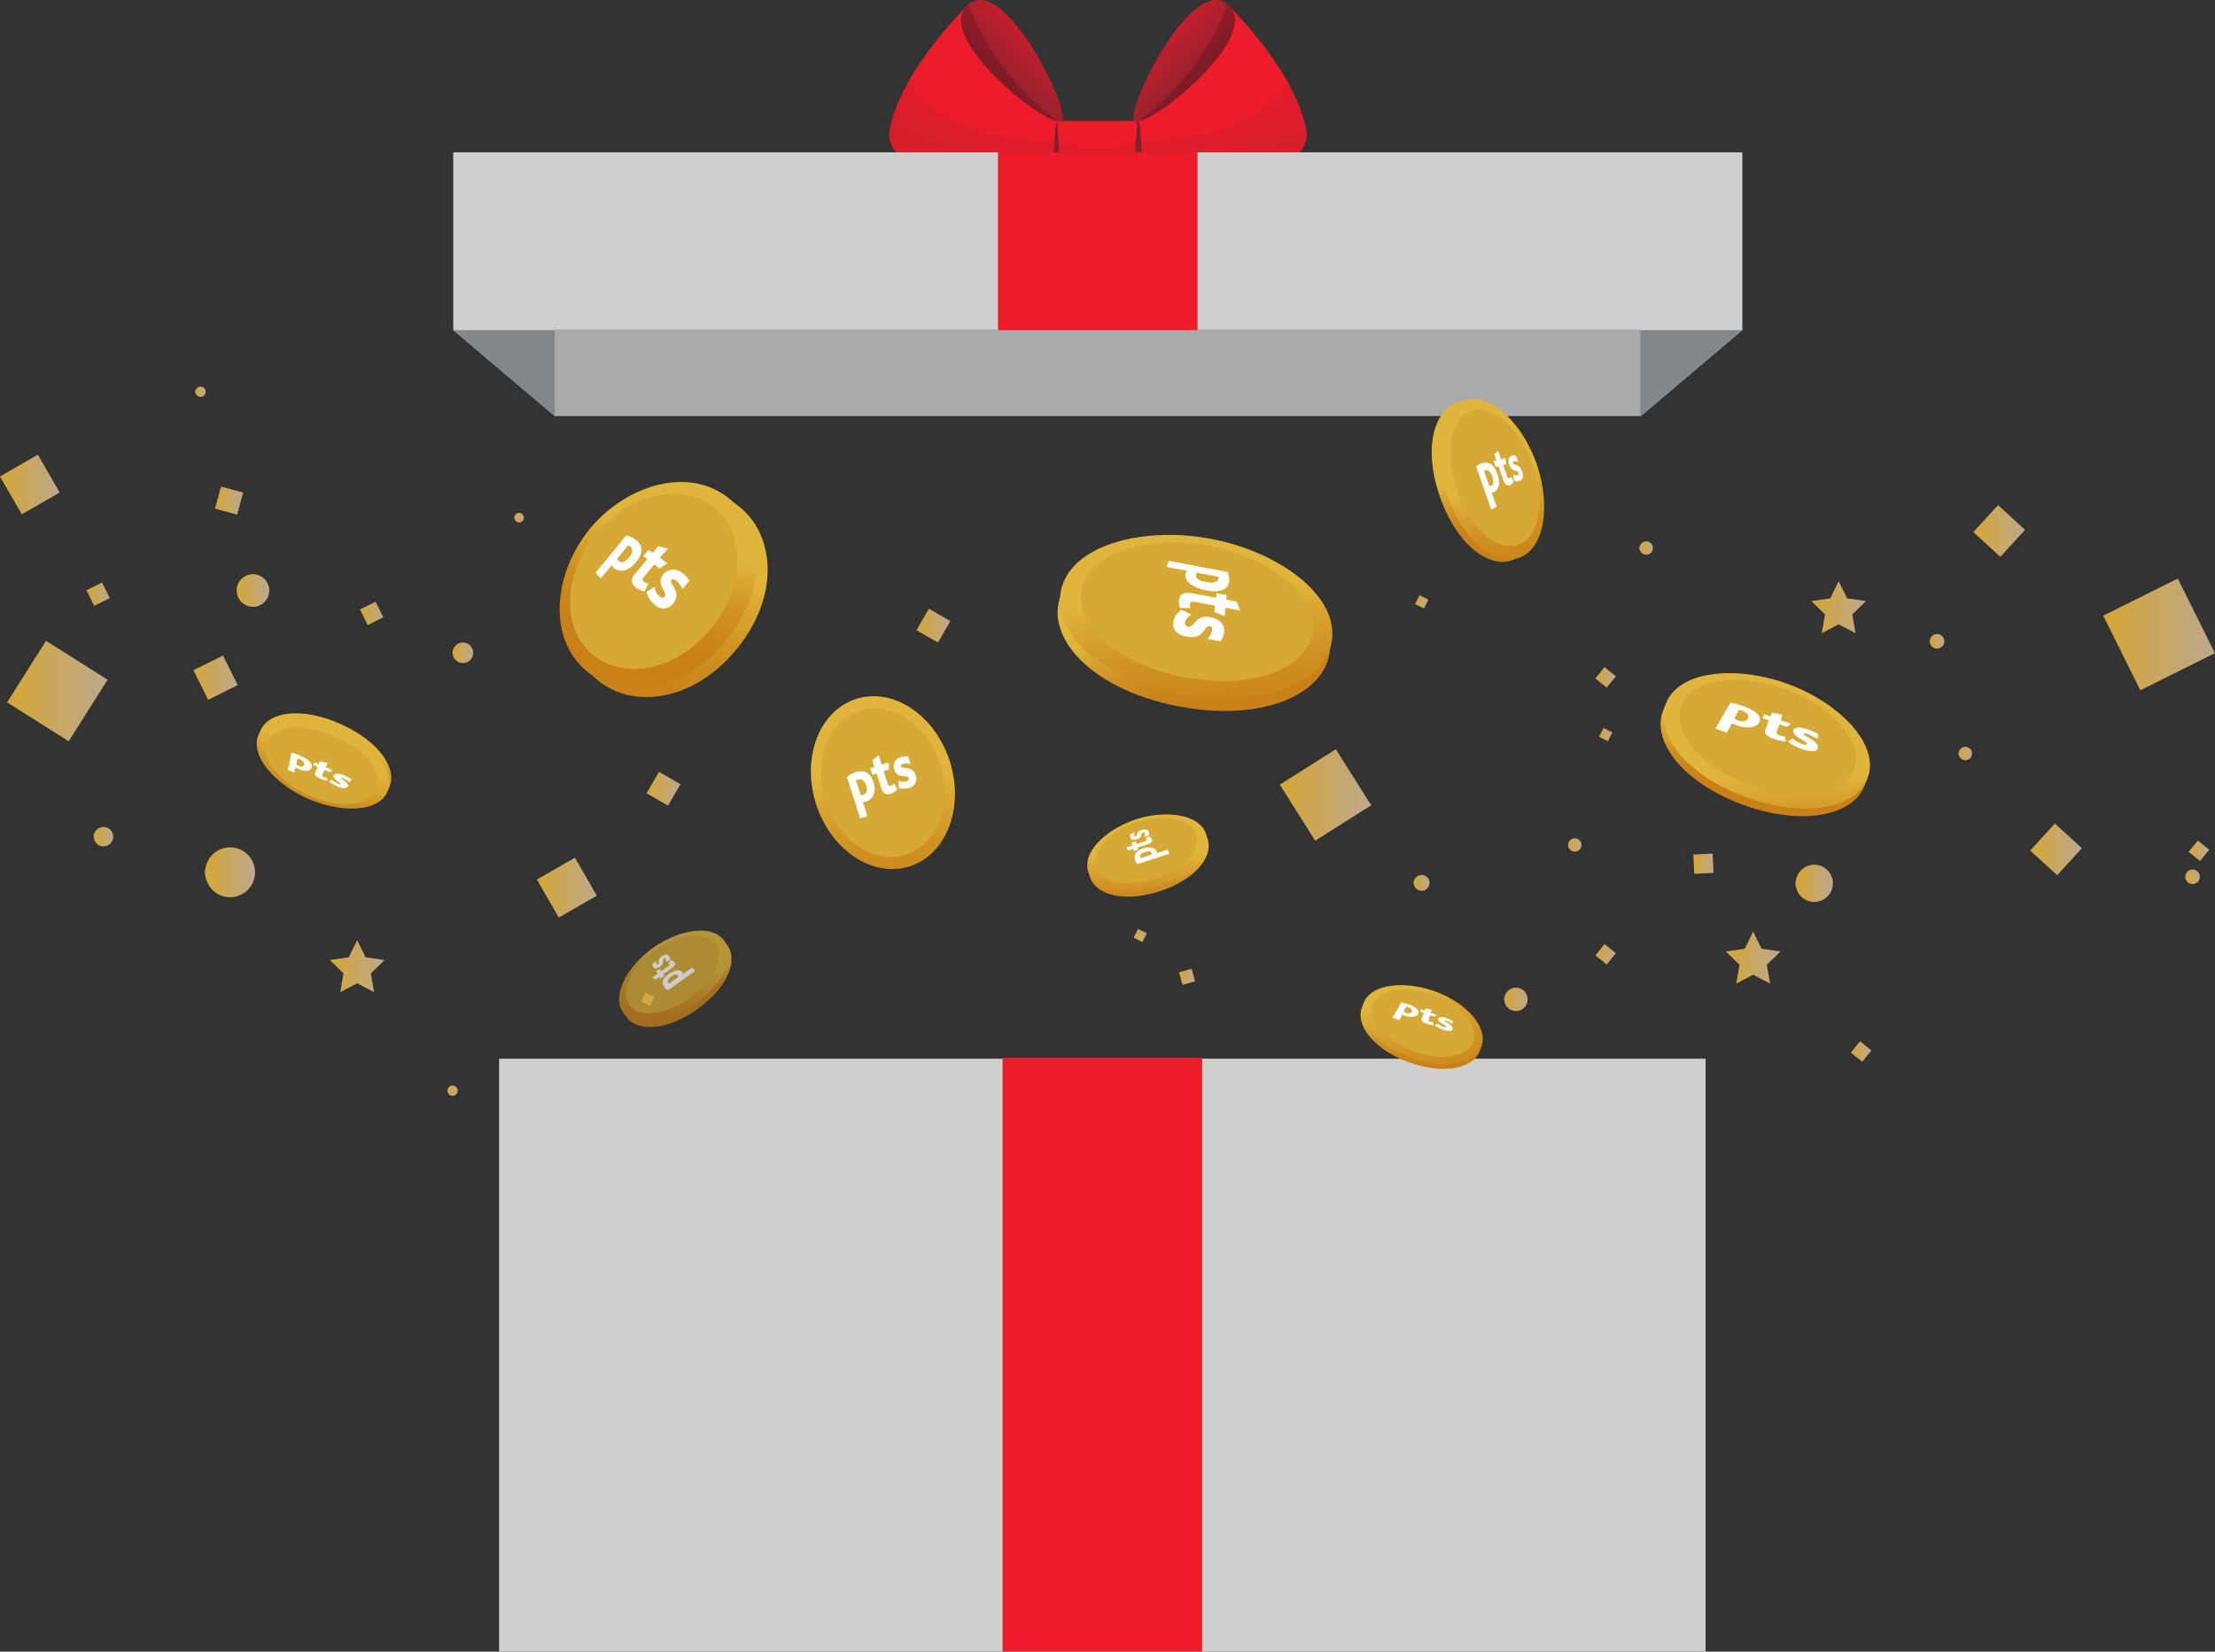 <svg xmlns="http://www.w3.org/2000/svg" xmlns:xlink="http://www.w3.org/1999/xlink" viewBox="0 0 361.28 269.46"><rect x="0" y="0" width="361.28" height="269.46" fill="#333333" stroke="none"/><defs><style>.cls-1{isolation:isolate;}.cls-2{fill:#aaa;}.cls-3{fill:#848789;}.cls-4{fill:#ec1c2b;}.cls-5{fill:url(#linear-gradient);}.cls-6{opacity:0.15;}.cls-7{fill:url(#linear-gradient-2);}.cls-8{fill:#77232f;}.cls-9{mix-blend-mode:multiply;opacity:0.2;fill:url(#radial-gradient);}.cls-10{fill:#cfd0ce;}.cls-11{fill:url(#linear-gradient-3);}.cls-12{fill:url(#linear-gradient-4);}.cls-13{fill:url(#linear-gradient-5);}.cls-14{fill:url(#linear-gradient-6);}.cls-15{fill:url(#linear-gradient-7);}.cls-16{fill:url(#linear-gradient-8);}.cls-17{fill:url(#linear-gradient-9);}.cls-18{fill:url(#linear-gradient-10);}.cls-19{fill:url(#linear-gradient-11);}.cls-20{fill:url(#linear-gradient-12);}.cls-21{fill:url(#linear-gradient-13);}.cls-22{fill:url(#linear-gradient-14);}.cls-23{fill:url(#linear-gradient-15);}.cls-24{fill:url(#linear-gradient-16);}.cls-25{fill:url(#linear-gradient-17);}.cls-26{fill:url(#linear-gradient-18);}.cls-27{fill:url(#linear-gradient-19);}.cls-28{fill:url(#linear-gradient-20);}.cls-29{fill:url(#linear-gradient-21);}.cls-30{fill:url(#linear-gradient-22);}.cls-31{fill:url(#linear-gradient-23);}.cls-32{fill:url(#linear-gradient-24);}.cls-33{fill:url(#linear-gradient-25);}.cls-34{fill:url(#linear-gradient-26);}.cls-35{fill:url(#linear-gradient-27);}.cls-36{fill:url(#linear-gradient-28);}.cls-37{fill:url(#linear-gradient-29);}.cls-38{fill:url(#linear-gradient-30);}.cls-39{fill:url(#linear-gradient-31);}.cls-40{fill:url(#linear-gradient-32);}.cls-41{fill:url(#linear-gradient-33);}.cls-42{fill:url(#linear-gradient-34);}.cls-43{fill:url(#linear-gradient-35);}.cls-44{fill:url(#linear-gradient-36);}.cls-45{fill:url(#linear-gradient-37);}.cls-46{fill:url(#linear-gradient-38);}.cls-47{fill:url(#linear-gradient-39);}.cls-48{fill:url(#linear-gradient-40);}.cls-49{fill:url(#linear-gradient-41);}.cls-50{fill:url(#linear-gradient-42);}.cls-51{fill:url(#linear-gradient-43);}.cls-52{fill:url(#linear-gradient-44);}.cls-53{fill:url(#linear-gradient-45);}.cls-54{fill:url(#linear-gradient-46);}.cls-55{fill:url(#linear-gradient-47);}.cls-56{fill:url(#linear-gradient-48);}.cls-57{fill:url(#linear-gradient-49);}.cls-58{fill:url(#linear-gradient-50);}.cls-59{fill:#d6a836;}.cls-60{opacity:0.5;}.cls-61{fill:#fff;}.cls-62{fill:url(#linear-gradient-51);}.cls-63{fill:url(#linear-gradient-52);}.cls-64{fill:url(#linear-gradient-53);}.cls-65{fill:url(#linear-gradient-54);}.cls-66{fill:url(#linear-gradient-55);}.cls-67{fill:url(#linear-gradient-56);}.cls-68{fill:url(#linear-gradient-57);}.cls-69{fill:url(#linear-gradient-58);}.cls-70{fill:url(#linear-gradient-59);}.cls-71{fill:url(#linear-gradient-60);}.cls-72{fill:url(#linear-gradient-61);}.cls-73{fill:url(#linear-gradient-62);}.cls-74{fill:url(#linear-gradient-63);}.cls-75{opacity:0.75;}.cls-76{fill:url(#linear-gradient-64);}.cls-77{fill:url(#linear-gradient-65);}</style><linearGradient id="linear-gradient" x1="575.73" y1="-3.97" x2="550.23" y2="21.01" gradientTransform="translate(-395.59)" gradientUnits="userSpaceOnUse"><stop offset="0.29" stop-color="#ec1c2b"/><stop offset="0.77" stop-color="#77232f"/></linearGradient><linearGradient id="linear-gradient-2" x1="4311.73" y1="-3.97" x2="4286.22" y2="21.01" gradientTransform="matrix(-1, 0, 0, 1, 4489.79, 0)" xlink:href="#linear-gradient"/><radialGradient id="radial-gradient" cx="180.8" cy="10.94" r="58.44" gradientTransform="translate(0 6.6) scale(1 0.4)" xlink:href="#linear-gradient"/><linearGradient id="linear-gradient-3" x1="230.59" y1="144.04" x2="233.17" y2="144.04" gradientUnits="userSpaceOnUse"><stop offset="0" stop-color="#fff"/><stop offset="0" stop-color="#d5a734"/><stop offset="1" stop-color="#bca88d"/></linearGradient><linearGradient id="linear-gradient-4" x1="319.47" y1="122.93" x2="321.66" y2="122.93" xlink:href="#linear-gradient-3"/><linearGradient id="linear-gradient-5" x1="255.76" y1="137.85" x2="257.95" y2="137.85" xlink:href="#linear-gradient-3"/><linearGradient id="linear-gradient-6" x1="267.42" y1="89.41" x2="269.61" y2="89.41" xlink:href="#linear-gradient-3"/><linearGradient id="linear-gradient-7" x1="314.75" y1="104.63" x2="317.13" y2="104.63" xlink:href="#linear-gradient-3"/><linearGradient id="linear-gradient-8" x1="356.43" y1="143.05" x2="358.81" y2="143.05" xlink:href="#linear-gradient-3"/><linearGradient id="linear-gradient-9" x1="245.35" y1="163.04" x2="249.17" y2="163.04" xlink:href="#linear-gradient-3"/><linearGradient id="linear-gradient-10" x1="292.89" y1="144.11" x2="298.96" y2="144.11" xlink:href="#linear-gradient-3"/><linearGradient id="linear-gradient-11" x1="73.81" y1="106.5" x2="77.18" y2="106.5" xlink:href="#linear-gradient-3"/><linearGradient id="linear-gradient-12" x1="83.91" y1="84.45" x2="85.45" y2="84.45" xlink:href="#linear-gradient-3"/><linearGradient id="linear-gradient-13" x1="72.98" y1="177.94" x2="74.66" y2="177.94" gradientUnits="userSpaceOnUse"><stop offset="0" stop-color="#d5a734"/><stop offset="1" stop-color="#bca88d"/></linearGradient><linearGradient id="linear-gradient-14" x1="38.59" y1="96.34" x2="43.92" y2="96.34" xlink:href="#linear-gradient-3"/><linearGradient id="linear-gradient-15" x1="15.29" y1="136.5" x2="18.47" y2="136.5" xlink:href="#linear-gradient-3"/><linearGradient id="linear-gradient-16" x1="31.87" y1="63.91" x2="33.55" y2="63.91" xlink:href="#linear-gradient-3"/><linearGradient id="linear-gradient-17" x1="87.12" y1="215.53" x2="88.8" y2="215.53" xlink:href="#linear-gradient-3"/><linearGradient id="linear-gradient-18" x1="92.59" y1="179.03" x2="95.29" y2="179.03" xlink:href="#linear-gradient-3"/><linearGradient id="linear-gradient-19" x1="33.47" y1="142.31" x2="41.6" y2="142.31" xlink:href="#linear-gradient-3"/><linearGradient id="linear-gradient-20" x1="260.81" y1="119.85" x2="262.97" y2="119.85" gradientTransform="translate(549.75 110.51) rotate(153.55)" xlink:href="#linear-gradient-3"/><linearGradient id="linear-gradient-21" x1="184.88" y1="152.62" x2="187.05" y2="152.62" gradientTransform="translate(420.44 206.44) rotate(153.55)" xlink:href="#linear-gradient-3"/><linearGradient id="linear-gradient-22" x1="104.58" y1="163.04" x2="106.74" y2="163.04" gradientTransform="translate(272.88 261.95) rotate(153.55)" xlink:href="#linear-gradient-3"/><linearGradient id="linear-gradient-23" x1="230.8" y1="98.19" x2="232.96" y2="98.19" gradientTransform="translate(483.23 82.83) rotate(153.55)" xlink:href="#linear-gradient-3"/><linearGradient id="linear-gradient-24" x1="192.31" y1="159.33" x2="194.93" y2="159.33" gradientTransform="translate(338.67 363.86) rotate(-164.79)" xlink:href="#linear-gradient-3"/><linearGradient id="linear-gradient-25" x1="208.74" y1="129.71" x2="223.66" y2="129.71" gradientTransform="translate(329.78 354.81) rotate(-147.74)" xlink:href="#linear-gradient-3"/><linearGradient id="linear-gradient-26" x1="149.49" y1="102.07" x2="155.01" y2="102.07" gradientTransform="translate(335.14 114.33) rotate(150)" xlink:href="#linear-gradient-3"/><linearGradient id="linear-gradient-27" x1="105.46" y1="128.67" x2="110.98" y2="128.67" gradientTransform="translate(266.28 186) rotate(150)" xlink:href="#linear-gradient-3"/><linearGradient id="linear-gradient-28" x1="343.06" y1="103.52" x2="361.28" y2="103.52" gradientTransform="translate(82.96 -146.01) rotate(26.45)" xlink:href="#linear-gradient-3"/><linearGradient id="linear-gradient-29" x1="31.55" y1="110.57" x2="38.77" y2="110.57" gradientTransform="translate(52.92 -4.09) rotate(26.45)" xlink:href="#linear-gradient-3"/><linearGradient id="linear-gradient-30" x1="14.09" y1="96.95" x2="17.91" y2="96.95" gradientTransform="translate(44.85 3.02) rotate(26.45)" xlink:href="#linear-gradient-3"/><linearGradient id="linear-gradient-31" x1="115.78" y1="214.38" x2="119.59" y2="214.38" gradientTransform="translate(107.8 -29.98) rotate(26.45)" xlink:href="#linear-gradient-3"/><linearGradient id="linear-gradient-32" x1="58.71" y1="100.07" x2="62.52" y2="100.07" gradientTransform="translate(50.91 -16.52) rotate(26.45)" xlink:href="#linear-gradient-3"/><linearGradient id="linear-gradient-33" x1="35.05" y1="82.16" x2="39.67" y2="82.16" gradientTransform="translate(-20.24 12.68) rotate(-15.21)" xlink:href="#linear-gradient-3"/><linearGradient id="linear-gradient-34" x1="1.15" y1="112.73" x2="17.54" y2="112.73" gradientTransform="translate(-58.74 22.4) rotate(-32.26)" xlink:href="#linear-gradient-3"/><linearGradient id="linear-gradient-35" x1="0" y1="79.04" x2="9.74" y2="79.04" gradientTransform="translate(40.17 8.16) rotate(30)" xlink:href="#linear-gradient-3"/><linearGradient id="linear-gradient-36" x1="87.23" y1="144.24" x2="96.97" y2="144.24" gradientTransform="translate(84.46 -26.72) rotate(30)" xlink:href="#linear-gradient-3"/><linearGradient id="linear-gradient-37" x1="94.87" y1="97.28" x2="102.49" y2="97.28" gradientTransform="translate(112.36 -40.61) rotate(51.08)" xlink:href="#linear-gradient-3"/><linearGradient id="linear-gradient-38" x1="301.91" y1="171.57" x2="305.26" y2="171.57" gradientTransform="translate(246.32 -172.41) rotate(51.08)" xlink:href="#linear-gradient-3"/><linearGradient id="linear-gradient-39" x1="260.21" y1="155.71" x2="263.56" y2="155.71" gradientTransform="translate(218.49 -145.87) rotate(51.08)" xlink:href="#linear-gradient-3"/><linearGradient id="linear-gradient-40" x1="260.21" y1="110.53" x2="263.56" y2="110.53" gradientTransform="translate(183.34 -162.66) rotate(51.08)" xlink:href="#linear-gradient-3"/><linearGradient id="linear-gradient-41" x1="356.99" y1="138.83" x2="360.34" y2="138.83" gradientTransform="translate(241.33 -227.43) rotate(51.08)" xlink:href="#linear-gradient-3"/><linearGradient id="linear-gradient-42" x1="276.2" y1="140.91" x2="279.5" y2="140.91" gradientTransform="translate(431.83 -129.92) rotate(92.73)" xlink:href="#linear-gradient-3"/><linearGradient id="linear-gradient-43" x1="296.48" y1="122.11" x2="304.12" y2="122.11" gradientTransform="translate(516.86 -119.11) rotate(109.79)" xlink:href="#linear-gradient-3"/><linearGradient id="linear-gradient-44" x1="331.12" y1="138.54" x2="339.55" y2="138.54" gradientTransform="translate(211.07 -202.34) rotate(47.52)" xlink:href="#linear-gradient-3"/><linearGradient id="linear-gradient-45" x1="321.84" y1="86.61" x2="330.28" y2="86.61" gradientTransform="translate(169.76 -212.36) rotate(47.52)" xlink:href="#linear-gradient-3"/><linearGradient id="linear-gradient-46" x1="281.49" y1="156.23" x2="290.41" y2="156.23" xlink:href="#linear-gradient-3"/><linearGradient id="linear-gradient-47" x1="295.44" y1="99.07" x2="304.36" y2="99.07" xlink:href="#linear-gradient-3"/><linearGradient id="linear-gradient-48" x1="53.8" y1="157.63" x2="62.72" y2="157.63" xlink:href="#linear-gradient-3"/><linearGradient id="linear-gradient-49" x1="187.3" y1="135.64" x2="187.51" y2="151.06" gradientUnits="userSpaceOnUse"><stop offset="0.25" stop-color="#e0b53b"/><stop offset="0.34" stop-color="#daa832"/><stop offset="0.53" stop-color="#d09223"/><stop offset="0.72" stop-color="#ca851a"/><stop offset="0.89" stop-color="#c88017"/></linearGradient><linearGradient id="linear-gradient-50" x1="187.1" y1="133.28" x2="187.05" y2="158.35" gradientUnits="userSpaceOnUse"><stop offset="0.25" stop-color="#e0b53b"/><stop offset="0.32" stop-color="#daa832"/><stop offset="0.47" stop-color="#d09223"/><stop offset="0.61" stop-color="#ca851a"/><stop offset="0.74" stop-color="#c88017"/></linearGradient><linearGradient id="linear-gradient-51" x1="230.99" y1="158.99" x2="233.01" y2="182.6" gradientUnits="userSpaceOnUse"><stop offset="0.25" stop-color="#e0b53b"/><stop offset="0.31" stop-color="#daa832"/><stop offset="0.43" stop-color="#d09223"/><stop offset="0.55" stop-color="#ca851a"/><stop offset="0.66" stop-color="#c88017"/></linearGradient><linearGradient id="linear-gradient-52" x1="228" y1="154.88" x2="237.27" y2="183.33" gradientUnits="userSpaceOnUse"><stop offset="0.25" stop-color="#e0b53b"/><stop offset="0.36" stop-color="#daa832"/><stop offset="0.58" stop-color="#d09223"/><stop offset="0.8" stop-color="#ca851a"/><stop offset="1" stop-color="#c88017"/></linearGradient><linearGradient id="linear-gradient-53" x1="143.37" y1="111.08" x2="145.79" y2="173.63" gradientTransform="translate(45.64 -37.75) rotate(17.7)" xlink:href="#linear-gradient-51"/><linearGradient id="linear-gradient-54" x1="279.1" y1="102.42" x2="293.53" y2="135.52" xlink:href="#linear-gradient-51"/><linearGradient id="linear-gradient-55" x1="287.98" y1="116.2" x2="289.41" y2="158.81" xlink:href="#linear-gradient-51"/><linearGradient id="linear-gradient-56" x1="55.73" y1="115.08" x2="48.64" y2="137.75" xlink:href="#linear-gradient-51"/><linearGradient id="linear-gradient-57" x1="55.92" y1="116" x2="45.1" y2="144.44" xlink:href="#linear-gradient-51"/><linearGradient id="linear-gradient-58" x1="190.45" y1="89.94" x2="203.16" y2="127.73" xlink:href="#linear-gradient-51"/><linearGradient id="linear-gradient-59" x1="193.4" y1="82.59" x2="198.9" y2="141.04" xlink:href="#linear-gradient-51"/><linearGradient id="linear-gradient-60" x1="113.73" y1="76.75" x2="99.5" y2="139.02" xlink:href="#linear-gradient-51"/><linearGradient id="linear-gradient-61" x1="113.17" y1="76.8" x2="99.3" y2="121.46" xlink:href="#linear-gradient-51"/><linearGradient id="linear-gradient-62" x1="239.12" y1="70.89" x2="248.46" y2="94.2" xlink:href="#linear-gradient-51"/><linearGradient id="linear-gradient-63" x1="239.99" y1="68.43" x2="254.07" y2="109.5" xlink:href="#linear-gradient-51"/><linearGradient id="linear-gradient-64" x1="111.65" y1="152.52" x2="109.44" y2="165.88" xlink:href="#linear-gradient-51"/><linearGradient id="linear-gradient-65" x1="113.27" y1="148.65" x2="103.85" y2="178.38" xlink:href="#linear-gradient-51"/></defs><g class="cls-1"><g id="Layer_1" data-name="Layer 1"><g id="Top"><polygon class="cls-2" points="73.93 53.86 90.47 67.88 267.64 67.88 284.19 53.86 73.93 53.86"/><polyline class="cls-3" points="73.93 53.86 90.47 44.44 90.47 67.88"/><polygon class="cls-3" points="267.55 67.88 284.09 53.86 267.55 44.44 267.55 67.88"/><path class="cls-4" d="M158,.65c-6.83,7-11.75,14.45-12.88,20.49S155.85,32,172.43,28.73v-9Z"/><path class="cls-5" d="M172.43,19.74C168.5,19.13,152.19,5.26,158,.65,164.56-4.49,176.88,22.69,172.43,19.74Z"/><path class="cls-6" d="M172.43,19.74C167.93,18.61,152.19,5.26,158,.65,158,.65,161.09,11.21,172.43,19.74Z"/><path class="cls-4" d="M200.17.65c6.83,7,11.75,14.45,12.88,20.49S202.37,32,185.78,28.73v-9Z"/><path class="cls-7" d="M185.78,19.74C189.71,19.13,206,5.26,200.17.65,193.65-4.49,181.33,22.69,185.78,19.74Z"/><path class="cls-6" d="M185.78,19.74C190.28,18.61,206,5.26,200.17.65,200.17.65,197.12,11.21,185.78,19.74Z"/><rect class="cls-4" x="172.43" y="19.74" width="13.35" height="8.99"/><path class="cls-8" d="M185.09,19.74a.73.73,0,0,1,.79.58c.05.35.07.66.1,1l.16,2c.08,1.31.16,2.63.21,3.94l0,.49a2.41,2.41,0,0,1,0,.64,1.31,1.31,0,0,1-.93,1,1.37,1.37,0,0,1-.4.05l-2,.05-3.94,0-4,0-2-.05a1.41,1.41,0,0,1-.4-.05,1.09,1.09,0,0,1-.42-.2,1.26,1.26,0,0,1-.51-.76,2,2,0,0,1,0-.64l0-.49c0-1.31.13-2.63.21-3.94l.16-2c0-.34.05-.65.1-1a.73.73,0,0,1,.79-.58.62.62,0,0,0-.57.61l.08,1,.16,2c.08,1.31.16,2.63.21,3.94l0,.49a2.66,2.66,0,0,0,0,.34l0,0h0s0,0,.09,0l2-.05,4,0,3.94,0,2,.05h.11a.08.08,0,0,0,0,0,1.44,1.44,0,0,0,0-.34l0-.49c0-1.31.13-2.63.21-3.94l.16-2,.09-1A.63.63,0,0,0,185.09,19.74Z"/><path class="cls-9" d="M210,13.39c-6.75,10.54-24.24,9.55-24.24,9.55s-1.29,1.29-6.67,1.29-6.68-1.29-6.68-1.29-17.49,1-24.24-9.55h0a26.12,26.12,0,0,0-3,7.75C144,27.19,155.85,32,172.43,28.73h13.35c16.59,3.23,28.39-1.54,27.27-7.59A26.12,26.12,0,0,0,210,13.39Z"/><rect class="cls-10" x="73.93" y="24.85" width="210.26" height="29.01"/><rect class="cls-4" x="162.78" y="24.85" width="32.54" height="29.01"/></g><circle class="cls-11" cx="231.88" cy="144.04" r="1.29"/><circle class="cls-12" cx="320.56" cy="122.93" r="1.09"/><circle class="cls-13" cx="256.86" cy="137.85" r="1.09"/><circle class="cls-14" cx="268.51" cy="89.41" r="1.09"/><circle class="cls-15" cx="315.94" cy="104.63" r="1.19"/><circle class="cls-16" cx="357.62" cy="143.05" r="1.19"/><circle class="cls-17" cx="247.26" cy="163.04" r="1.91"/><circle class="cls-18" cx="295.92" cy="144.11" r="3.04"/><circle class="cls-19" cx="75.5" cy="106.5" r="1.68"/><circle class="cls-20" cx="84.68" cy="84.45" r="0.77"/><circle class="cls-21" cx="73.82" cy="177.94" r="0.84"/><circle class="cls-22" cx="41.26" cy="96.34" r="2.66"/><circle class="cls-23" cx="16.88" cy="136.5" r="1.59"/><circle class="cls-24" cx="32.71" cy="63.91" r="0.84"/><circle class="cls-25" cx="87.96" cy="215.53" r="0.84"/><circle class="cls-26" cx="93.94" cy="179.03" r="1.35"/><circle class="cls-27" cx="37.53" cy="142.31" r="4.07"/><rect class="cls-28" x="261.08" y="119.04" width="1.61" height="1.61" transform="translate(442.99 343.79) rotate(-153.55)"/><rect class="cls-29" x="185.16" y="151.81" width="1.61" height="1.61" transform="translate(284.5 372.09) rotate(-153.55)"/><rect class="cls-30" x="104.85" y="162.23" width="1.61" height="1.61" transform="translate(127.65 356.07) rotate(-153.55)"/><rect class="cls-31" x="231.08" y="97.38" width="1.61" height="1.61" transform="translate(395.77 289.38) rotate(-153.55)"/><rect class="cls-32" x="192.55" y="158.26" width="2.13" height="2.13" transform="translate(422.25 262.3) rotate(164.79)"/><rect class="cls-33" x="210.79" y="124.31" width="10.81" height="10.81" transform="translate(468.26 123.99) rotate(147.74)"/><rect class="cls-34" x="150.23" y="100.04" width="4.04" height="4.04" transform="translate(233.07 266.58) rotate(-150)"/><rect class="cls-35" x="106.2" y="126.65" width="4.04" height="4.04" transform="translate(137.61 294.22) rotate(-150)"/><rect class="cls-36" x="345.37" y="96.72" width="13.59" height="13.59" transform="translate(-9.25 167.68) rotate(-26.45)"/><rect class="cls-37" x="32.47" y="107.87" width="5.39" height="5.39" transform="translate(-45.57 27.23) rotate(-26.45)"/><rect class="cls-38" x="14.58" y="95.52" width="2.84" height="2.84" transform="translate(-41.5 17.27) rotate(-26.45)"/><rect class="cls-39" x="116.26" y="212.96" width="2.84" height="2.84" transform="translate(-83.17 74.85) rotate(-26.45)"/><rect class="cls-40" x="59.19" y="98.65" width="2.84" height="2.84" transform="translate(-38.22 37.47) rotate(-26.45)"/><rect class="cls-41" x="35.48" y="80.28" width="3.76" height="3.76" transform="matrix(0.96, 0.26, -0.26, 0.96, 22.86, -6.92)"/><rect class="cls-42" x="3.41" y="106.79" width="11.88" height="11.88" transform="translate(61.62 12.42) rotate(32.26)"/><rect class="cls-43" x="1.3" y="75.48" width="7.13" height="7.13" transform="translate(-38.87 13.02) rotate(-30)"/><rect class="cls-44" x="88.53" y="140.67" width="7.13" height="7.13" transform="matrix(0.87, -0.5, 0.5, 0.87, -59.78, 65.37)"/><rect class="cls-45" x="95.97" y="94.57" width="5.42" height="5.42" transform="translate(-39 112.93) rotate(-51.08)"/><rect class="cls-46" x="302.39" y="170.37" width="2.38" height="2.38" transform="translate(-20.63 299.96) rotate(-51.08)"/><rect class="cls-47" x="260.7" y="154.52" width="2.38" height="2.38" transform="translate(-23.79 261.62) rotate(-51.08)"/><rect class="cls-48" x="260.7" y="109.34" width="2.38" height="2.38" transform="translate(11.36 244.83) rotate(-51.08)"/><rect class="cls-49" x="357.48" y="137.64" width="2.38" height="2.38" transform="translate(25.32 330.64) rotate(-51.08)"/><rect class="cls-50" x="276.27" y="139.33" width="3.15" height="3.15" transform="translate(150.33 425.15) rotate(-92.73)"/><rect class="cls-51" x="297.31" y="119.13" width="5.97" height="5.97" transform="translate(287.06 446.02) rotate(-109.79)"/><rect class="cls-52" x="332.35" y="135.56" width="5.97" height="5.97" transform="translate(6.71 292.32) rotate(-47.52)"/><rect class="cls-53" x="323.08" y="83.63" width="5.97" height="5.97" transform="translate(42 268.61) rotate(-47.52)"/><polygon class="cls-54" points="285.95 151.99 287.33 154.78 290.41 155.23 288.18 157.4 288.71 160.47 285.95 159.02 283.2 160.47 283.72 157.4 281.49 155.23 284.58 154.78 285.95 151.99"/><polygon class="cls-55" points="299.9 94.82 301.27 97.62 304.36 98.06 302.13 100.24 302.65 103.31 299.9 101.86 297.14 103.31 297.67 100.24 295.44 98.06 298.52 97.62 299.9 94.82"/><polygon class="cls-56" points="58.26 153.38 59.63 156.18 62.72 156.62 60.49 158.8 61.01 161.87 58.26 160.42 55.5 161.87 56.03 158.8 53.8 156.62 56.88 156.18 58.26 153.38"/><g id="Box"><rect class="cls-10" x="81.41" y="172.72" width="196.78" height="96.74"/><rect class="cls-4" x="163.53" y="172.55" width="32.54" height="96.9"/></g><path class="cls-57" d="M185.59,134.51c4-1.31,8.56-1,10.54,1,2.67,2.76,0,7.64-7,9.9s-12-.12-11.49-3.92C178,138.67,181.56,135.81,185.59,134.51Z"/><path class="cls-58" d="M185.31,133.66c4-1.3,8.57-1,10.55,1,2.67,2.76,0,7.65-7,9.9s-12-.12-11.5-3.92C177.75,137.82,181.28,135,185.31,133.66Z"/><path class="cls-59" d="M185.46,134.12c3.57-1.16,7.51-.88,9.09,1,2,2.38-.42,6.37-6.12,8.22s-10.05,0-9.78-3.08C178.86,137.8,181.89,135.27,185.46,134.12Z"/><path class="cls-61" d="M190.42,138.62l-1.71.55a.68.68,0,0,0-.05-.27c-.27-.66-1.23-.79-2.19-.48s-1.56.88-1.38,1.71a2,2,0,0,0,.42.84l5.24-1.69ZM186.05,140a.59.59,0,0,1-.07-.16c-.09-.35.16-.64.76-.83s1-.15,1.08.17a.51.51,0,0,1,0,.24Z"/><path class="cls-61" d="M185.55,138.25l1.68-.54c.48-.15.79-.39.64-.76a1,1,0,0,0-.44-.48l-.6.31a.59.59,0,0,1,.19.22c0,.11,0,.19-.28.27l-1.33.43-.1-.38-.73.08.11.53-1,.33.38.48.76-.25.07.35.75-.24Z"/><path class="cls-61" d="M185.41,136.91c1-.32.61-.95,1-1.08.15,0,.25,0,.3.13a.6.6,0,0,1-.14.52l.73-.07a.82.82,0,0,0,.07-.72c-.12-.3-.48-.5-1.13-.29-1,.32-.66.95-1,1.06-.11,0-.19,0-.22-.11a.79.79,0,0,1,.09-.51l-.74.24a.88.88,0,0,0,0,.51C184.41,137,184.84,137.1,185.41,136.91Z"/><path class="cls-62" d="M241.59,170.16c.08,3.69-5.19,5.54-11.8,3.14s-9.45-7.22-7-10c1.93-2.19,6.68-2.39,11-.83S241.52,167.25,241.59,170.16Z"/><path class="cls-63" d="M241.85,169.43c.08,3.69-5.19,5.55-11.79,3.14s-9.46-7.21-7-10c1.92-2.19,6.67-2.39,11-.83S241.79,166.52,241.85,169.43Z"/><path class="cls-59" d="M240.52,169c-.08,3.06-4.59,4.48-10.05,2.49s-8-6-6.11-8.37c1.56-1.95,5.68-2.18,9.45-.81S240.59,166.46,240.52,169Z"/><path class="cls-61" d="M229.11,165.69a2.64,2.64,0,0,1-.4-.18l-.48.91-1.09-.4,1.43-2.46a9.2,9.2,0,0,1,1.32.36c1.24.46,1.66,1,1.44,1.48S230.24,166.1,229.11,165.69Zm.53-1.38-.25-.08-.45.85a1.8,1.8,0,0,0,.34.16c.51.19.85.08,1-.19S230.17,164.51,229.64,164.31Z"/><path class="cls-61" d="M232.68,167c-.74-.27-.9-.56-.8-.83l.35-.91-.58-.22.15-.37.58.21.14-.37,1,.21-.17.52,1,.35-.39.29-.7-.26-.25.75c0,.13,0,.23.25.31a3.16,3.16,0,0,0,.52.12l.1.47A4.32,4.32,0,0,1,232.68,167Z"/><path class="cls-61" d="M235.4,168a4.69,4.69,0,0,1-1.33-.71l.43-.31a2.76,2.76,0,0,0,.88.52c.3.11.48.12.5,0,.05-.25-1.46-.69-1.3-1.29.09-.33.64-.36,1.39-.08a6.34,6.34,0,0,1,1,.44l-.08.46a5.5,5.5,0,0,0-.94-.47c-.24-.09-.35-.09-.37,0s1.46.65,1.35,1.31C236.83,168.32,236.11,168.24,235.4,168Z"/><ellipse class="cls-64" cx="144.01" cy="127.67" rx="11.45" ry="14.34" transform="translate(-32 49.84) rotate(-17.7)"/><ellipse class="cls-59" cx="144.01" cy="127.67" rx="9.83" ry="12.31" transform="translate(-32 49.84) rotate(-17.7)"/><path class="cls-61" d="M141.24,130.78a2.09,2.09,0,0,1-.49.08l.73,2.28-1.18.38-2.16-6.76a4.13,4.13,0,0,1,1.43-.78c1.5-.48,2.45.2,2.91,1.64S142.5,130.38,141.24,130.78Zm-1.33-3.59a1,1,0,0,0-.29.12l.77,2.4a1.33,1.33,0,0,0,.42-.06c.59-.19.7-.8.46-1.54S140.53,127,139.91,127.19Z"/><path class="cls-61" d="M145.24,129.5c-.83.27-1.26-.17-1.48-.86l-.78-2.45-.7.22-.34-1.07.69-.22-.35-1.1,1.05-.8.49,1.52,1.16-.37,0,1.17-.84.27.64,2c.11.35.27.46.52.38a1.43,1.43,0,0,0,.53-.34l.55.91A2.51,2.51,0,0,1,145.24,129.5Z"/><path class="cls-61" d="M148.29,128.53a2.69,2.69,0,0,1-1.71,0l0-1.18a1.7,1.7,0,0,0,1.21.12c.34-.1.5-.29.42-.53-.2-.63-1.84.19-2.33-1.37a1.46,1.46,0,0,1,1-2,3,3,0,0,1,1.26-.15l.39,1.22a2.65,2.65,0,0,0-1.25,0c-.29.09-.38.23-.32.4.17.53,1.85-.25,2.37,1.4A1.49,1.49,0,0,1,148.29,128.53Z"/><path class="cls-65" d="M304.52,125.93c.14,6.32-8.88,9.49-20.19,5.38s-16.17-12.35-12-17.1c3.29-3.74,11.42-4.08,18.75-1.42S304.41,121,304.52,125.93Z"/><path class="cls-66" d="M305,124.7c.14,6.31-8.88,9.49-20.19,5.37s-16.17-12.34-12-17.09c3.29-3.75,11.42-4.09,18.75-1.42S304.86,119.71,305,124.7Z"/><path class="cls-59" d="M302.7,123.87c-.14,5.23-7.86,7.66-17.21,4.26S271.79,117.9,275,113.8c2.66-3.34,9.71-3.72,16.16-1.37S302.81,119.6,302.7,123.87Z"/><path class="cls-61" d="M283.17,118.29a6.3,6.3,0,0,1-.69-.3l-.82,1.55-1.87-.68,2.46-4.21a14.7,14.7,0,0,1,2.25.62c2.13.77,2.83,1.64,2.46,2.52S285.09,119,283.17,118.29Zm.91-2.36-.44-.14-.77,1.46a4.19,4.19,0,0,0,.59.27c.87.32,1.44.13,1.66-.33S285,116.26,284.08,115.93Z"/><path class="cls-61" d="M289.27,120.51c-1.27-.46-1.54-1-1.36-1.42l.6-1.56-1-.36.26-.64,1,.36.24-.64,1.73.36-.3.89,1.65.6-.66.49-1.21-.44-.43,1.28c-.08.23.05.39.44.53a4.34,4.34,0,0,0,.89.21l.16.81A8.3,8.3,0,0,1,289.27,120.51Z"/><path class="cls-61" d="M293.92,122.21a8.44,8.44,0,0,1-2.27-1.21l.74-.53a5.09,5.09,0,0,0,1.51.89c.5.18.81.2.85,0,.09-.43-2.5-1.18-2.22-2.2.15-.56,1.09-.61,2.38-.14a10,10,0,0,1,1.66.76l-.14.79a8.56,8.56,0,0,0-1.6-.81c-.42-.16-.61-.16-.64,0-.08.34,2.5,1.12,2.31,2.25C296.37,122.78,295.14,122.65,293.92,122.21Z"/><path class="cls-67" d="M62.47,129.8c-2.41,2-7.57,1.69-12-.3s-8.13-5.61-8.25-8.74c-.15-4.17,5.79-6,13.33-2.64S65.68,127.13,62.47,129.8Z"/><path class="cls-68" d="M62.13,130.56c-2.4,2-7.56,1.68-12-.3s-8.14-5.62-8.25-8.75c-.16-4.17,5.78-6,13.32-2.63S65.34,127.89,62.13,130.56Z"/><path class="cls-59" d="M60.71,129.92c-2,1.82-6.44,1.6-10.38-.15s-7.09-5-7-7.62c.06-3.41,5.14-4.73,11.31-2S63.2,127.59,60.71,129.92Z"/><path class="cls-61" d="M48.6,125.43l-.41-.22-.21.86-1-.46.55-2.81a9.23,9.23,0,0,1,1.53.52c1.48.66,2,1.34,1.75,1.94S49.73,125.93,48.6,125.43Zm.25-1.58-.29-.12-.25,1,.36.19c.54.24.85.14.95-.16S49.45,124.11,48.85,123.85Z"/><path class="cls-61" d="M52.18,127c-.74-.33-.9-.62-.79-.89l.41-1-.66-.29.17-.47.68.31.21-.49,1.27.34-.32.66,1.14.51-.55.3-.8-.36-.38.79c-.07.13,0,.23.24.33a3,3,0,0,0,.56.18l0,.45A5.61,5.61,0,0,1,52.18,127Z"/><path class="cls-61" d="M54.92,128.24a4.76,4.76,0,0,1-1.3-.79l.55-.23a3,3,0,0,0,.87.6c.31.14.52.17.57.09s-1.5-.84-1.16-1.43c.2-.36.92-.33,1.82.07a7.22,7.22,0,0,1,1.1.61l-.34.46a6,6,0,0,0-1-.61c-.28-.12-.42-.14-.47-.07s1.59.86,1.15,1.44C56.43,128.74,55.63,128.56,54.92,128.24Z"/><path class="cls-69" d="M192.34,115.26c-15.51-2.93-23.14-12.74-18.48-19.73,3.59-5.38,13.7-7.44,23.28-5.62s18.24,7.42,19.61,13.73C218.54,111.86,207.85,118.2,192.34,115.26Z"/><path class="cls-70" d="M192.72,113.27c-15.51-2.94-23.14-12.74-18.48-19.74,3.58-5.37,13.7-7.43,23.28-5.62s18.24,7.43,19.61,13.74C218.91,109.86,208.23,116.2,192.72,113.27Z"/><path class="cls-59" d="M193.24,110.49c-12.76-2.41-19.51-10.43-16-16.38,2.83-4.76,11.59-6.66,20-5.06s15.91,6.57,16.81,12C215.22,107.91,206,112.91,193.24,110.49Z"/><path class="cls-61" d="M193.39,93.54a1.26,1.26,0,0,1,.21-.42l-3.31-.62.35-1,9.57,1.81a2.81,2.81,0,0,1,.27,1.5c-.15,1.49-1.58,1.92-3.77,1.5S193.08,94.76,193.39,93.54Zm5.35.85a.7.7,0,0,0,0-.29l-3.48-.66a.82.82,0,0,0-.18.36c-.12.56.61,1,1.7,1.18S198.66,95,198.74,94.39Z"/><path class="cls-61" d="M192.35,97.63c.23-.9,1.11-1,2.19-.83l3.8.72.11-.74,1.63.3-.08.75,1.71.33.58,1.45-2.42-.45-.14,1.37-1.7-.72.13-1-3.18-.6c-.56-.11-.83,0-.89.27a1.42,1.42,0,0,0,.11.71l-1.68,0A2.22,2.22,0,0,1,192.35,97.63Z"/><path class="cls-61" d="M191.42,101.27a2.93,2.93,0,0,1,1.29-1.77l1.66.77a2,2,0,0,0-1.06,1.18c-.09.44.07.73.47.81,1.08.2,1.06-2.06,3.63-1.57,1.48.28,2.36,1.2,2.24,2.39a3.12,3.12,0,0,1-.58,1.55l-2.14-.41a2.77,2.77,0,0,0,.78-1.44c0-.38-.09-.57-.39-.63-.9-.17-.88,2.26-3.8,1.71C191.6,103.5,191.15,102.31,191.42,101.27Z"/><path class="cls-71" d="M120.14,105.92c-8.14,9.91-20,10-25,2.45C91.38,102.59,93,93.85,98,87.73s13.3-9.37,19.71-6.76C126,84.37,128.27,96,120.14,105.92Z"/><path class="cls-72" d="M118.4,104.49c-8.14,9.91-20,10-25,2.45-3.81-5.78-2.23-14.52,2.79-20.64s13.3-9.37,19.71-6.76C124.28,82.94,126.53,94.58,118.4,104.49Z"/><path class="cls-59" d="M116,102.5C109.28,110.66,99.4,111.08,95,105c-3.49-4.85-2.24-12.5,2.19-17.9s11.69-8.11,17.13-5.63C121.17,84.58,122.67,94.34,116,102.5Z"/><path class="cls-61" d="M100.1,92.63a1.93,1.93,0,0,1-.32-.4L98,94.34l-.87-.86,5-6.12a4,4,0,0,1,1.51.66c1.35,1,1.25,2.29.1,3.69S101.13,93.56,100.1,92.63Zm2.65-3.52a1.3,1.3,0,0,0-.28-.17l-1.82,2.23a1.08,1.08,0,0,0,.28.34c.48.42,1.12.11,1.7-.59S103.29,89.52,102.75,89.11Z"/><path class="cls-61" d="M103.58,95.76a1.37,1.37,0,0,1,0-2.12l2-2.43-.66-.5.86-1,.67.49.9-1.09,1.57.41L107.62,91l1.24.89-1.27.85-.87-.66-1.67,2c-.29.36-.31.6,0,.82a1.91,1.91,0,0,0,.7.32l-.6,1.25A3.14,3.14,0,0,1,103.58,95.76Z"/><path class="cls-61" d="M106.68,98.55a3.76,3.76,0,0,1-1.22-2l1.3-.8a2.38,2.38,0,0,0,.74,1.47c.38.32.71.37.92.11.57-.69-1.57-2-.22-3.62a2.11,2.11,0,0,1,3-.29,4.55,4.55,0,0,1,1.25,1.32l-1.12,1.37a3.86,3.86,0,0,0-1.09-1.41c-.34-.26-.57-.27-.73-.07-.47.57,1.83,2,.3,3.82A2,2,0,0,1,106.68,98.55Z"/><path class="cls-73" d="M249.47,76c1.9,5.37,1.72,11.48-1,14.22-3.62,3.69-10.29.22-13.58-9.1s-.26-16.2,4.87-15.6C243.6,66,247.57,70.62,249.47,76Z"/><path class="cls-74" d="M250.6,75.6c1.9,5.38,1.72,11.49-1,14.22-3.62,3.69-10.29.22-13.58-9.09s-.26-16.21,4.87-15.6C244.73,65.57,248.7,70.22,250.6,75.6Z"/><path class="cls-59" d="M250,75.81c1.68,4.76,1.45,10.07-1,12.27-3.13,2.84-8.59-.34-11.28-8s-.42-13.52,3.8-13.26C244.8,67.06,248.31,71.05,250,75.81Z"/><path class="cls-61" d="M243.67,80.28a.77.77,0,0,1-.36.08l.8,2.29-.87.47-2.47-7a2.51,2.51,0,0,1,1.12-.6c1.11-.27,1.86.45,2.34,1.8S244.55,79.9,243.67,80.28Zm-1.4-3.56a.76.76,0,0,0-.22.1l.85,2.4a.78.78,0,0,0,.33,0c.42-.16.43-.75.18-1.46S242.74,76.59,242.27,76.72Z"/><path class="cls-61" d="M246.27,79.15c-.5.22-.83-.19-1.05-.82l-.8-2.25-.46.13-.35-1,.47-.12-.36-1,.64-.54.47,1.36.71-.18.13,1-.5.15.63,1.78c.11.31.22.42.37.36a.81.81,0,0,0,.28-.27l.44.81A1.28,1.28,0,0,1,246.27,79.15Z"/><path class="cls-61" d="M247.93,78.42a1.07,1.07,0,0,1-1-.06l-.13-1a.83.83,0,0,0,.71.17.29.29,0,0,0,.16-.41c-.18-.51-1,0-1.49-1.3-.27-.76-.1-1.34.4-1.46a1.16,1.16,0,0,1,.69,0l.34,1a1.11,1.11,0,0,0-.68-.1.21.21,0,0,0-.14.3c.16.44,1,0,1.46,1.29C248.59,77.76,248.33,78.25,247.93,78.42Z"/><g class="cls-75"><path class="cls-76" d="M107.07,155.34c3.46-2.45,7.86-3.56,10.36-2.19,3.37,1.84,2.25,7.31-3.75,11.54s-11.53,3.48-12.14-.31C101.09,161.56,103.61,157.78,107.07,155.34Z"/><path class="cls-77" d="M106.55,154.61c3.46-2.45,7.87-3.56,10.37-2.19,3.37,1.84,2.24,7.31-3.75,11.55s-11.53,3.47-12.14-.32C100.58,160.84,103.09,157.05,106.55,154.61Z"/><path class="cls-59" d="M106.83,155c3.06-2.16,6.91-3.07,9-1.79,2.66,1.66,1.49,6.21-3.4,9.67s-9.58,3-10.25,0C101.63,160.48,103.77,157.17,106.83,155Z"/><path class="cls-61" d="M111.31,158.61a.73.73,0,0,1,.13.25l1.47-1,.51.53-4.5,3.18a1.94,1.94,0,0,1-.65-.68c-.42-.74-.06-1.43.81-2S110.86,158.06,111.31,158.61ZM109,160.33a.6.6,0,0,0,.12.14l1.54-1.09a.49.49,0,0,0-.1-.22c-.2-.27-.62-.16-1.08.16S108.85,160,109,160.33Z"/><path class="cls-61" d="M110,157c.26.32,0,.63-.38.92l-1.44,1,.19.3-.64.45-.18-.31-.65.46-.5-.35.86-.61-.26-.47.67-.29.21.33,1.14-.81c.2-.15.26-.25.18-.34a.51.51,0,0,0-.24-.15l.48-.48A1,1,0,0,1,110,157Z"/><path class="cls-61" d="M109.11,155.94a.78.78,0,0,1,.15.71l-.67.28a.62.62,0,0,0,0-.53.22.22,0,0,0-.33,0c-.33.23.23.72-.63,1.33-.49.34-.93.35-1.12,0a.89.89,0,0,1-.11-.5l.63-.44a.76.76,0,0,0,.07.5c.06.1.14.11.24,0,.28-.2-.22-.7.63-1.3C108.51,155.6,108.91,155.69,109.11,155.94Z"/></g></g></g></svg>
